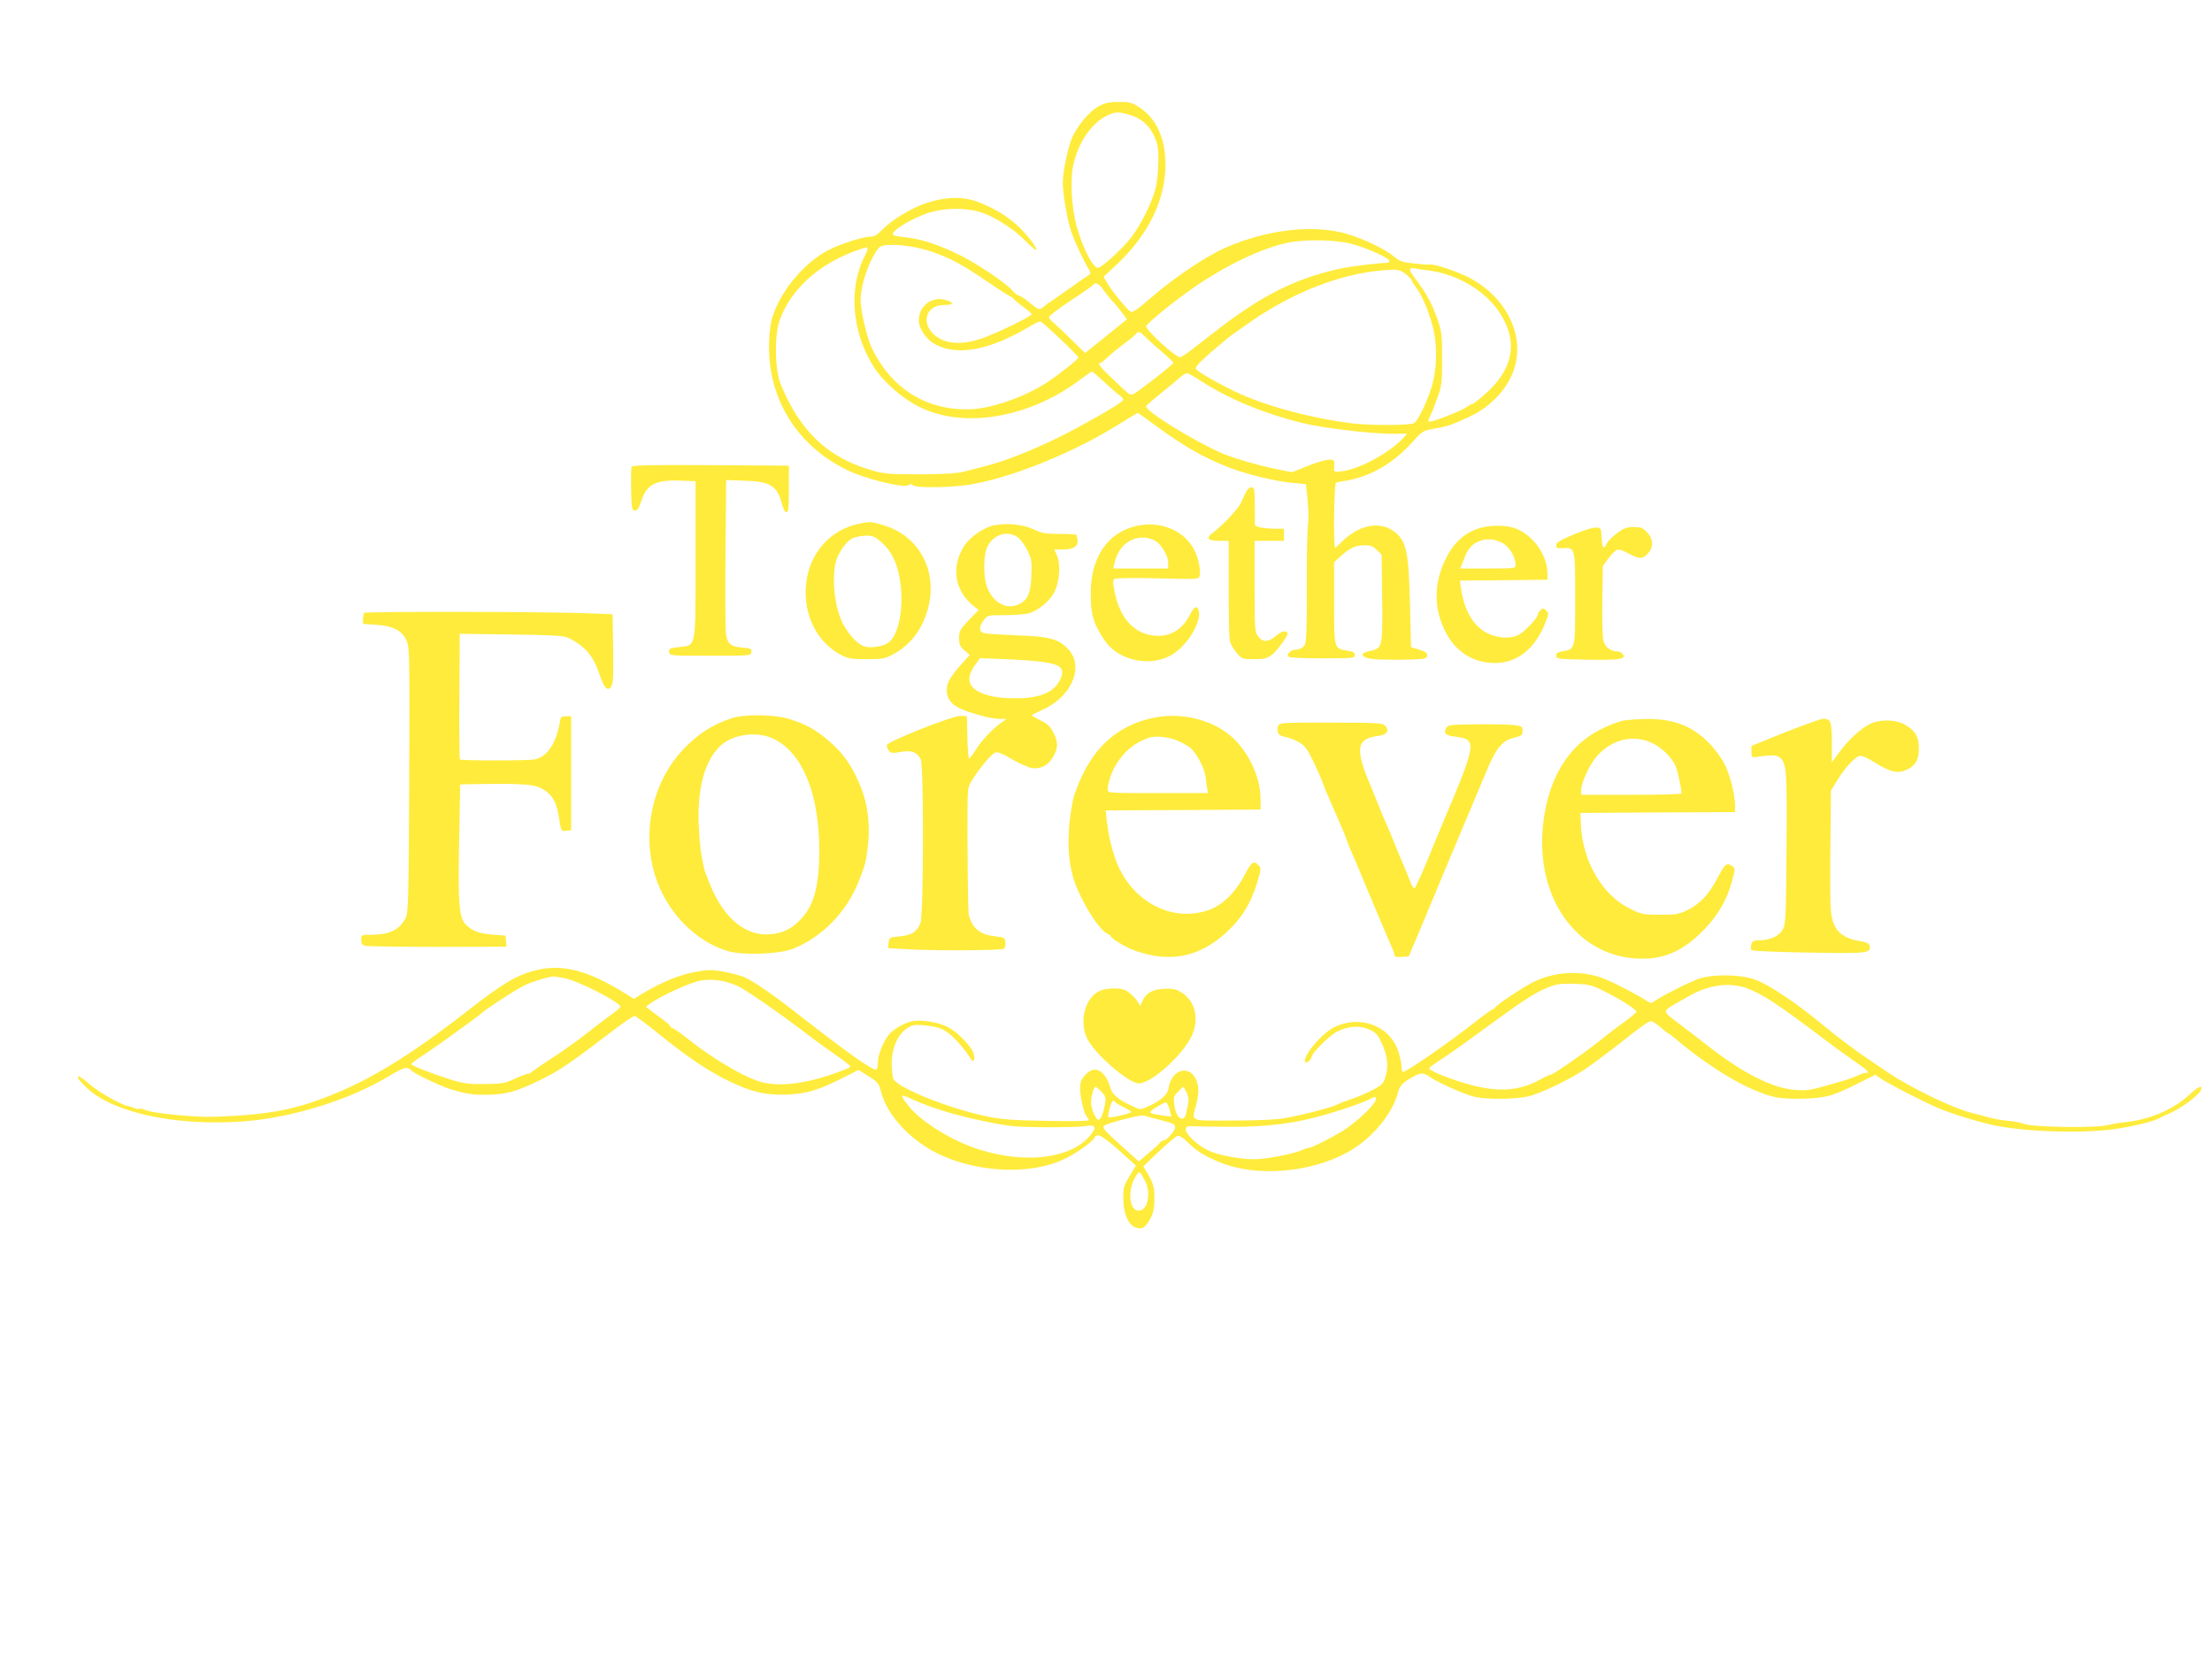 <?xml version="1.0" standalone="no"?>
<!DOCTYPE svg PUBLIC "-//W3C//DTD SVG 20010904//EN"
 "http://www.w3.org/TR/2001/REC-SVG-20010904/DTD/svg10.dtd">
<svg version="1.0" xmlns="http://www.w3.org/2000/svg"
 width="1280pt" height="959pt" viewBox="0 0 1280 959"
 preserveAspectRatio="xMidYMid meet">
<g transform="translate(0,959) scale(0.1,-0.1)"
fill="#ffeb3b" stroke="none">
<path d="M6360 8976 c-57 -29 -134 -123 -161 -195 -24 -66 -49 -190 -49 -249
0 -63 27 -221 49 -283 19 -55 68 -161 99 -213 16 -27 16 -29 -1 -40 -10 -6
-59 -40 -109 -76 -50 -36 -99 -70 -109 -76 -10 -6 -27 -18 -37 -27 -26 -24
-31 -22 -86 23 -26 22 -54 40 -61 40 -8 0 -24 13 -37 29 -31 38 -194 149 -293
199 -118 60 -229 98 -315 107 -84 10 -93 14 -78 32 26 32 118 83 195 109 99
33 223 34 316 3 79 -27 187 -97 254 -166 30 -30 57 -53 60 -50 9 10 -66 105
-120 151 -66 55 -115 85 -202 121 -92 39 -192 39 -311 1 -88 -28 -207 -100
-263 -160 -26 -27 -43 -36 -67 -36 -42 0 -174 -43 -241 -78 -150 -78 -293
-258 -330 -412 -7 -30 -13 -96 -13 -147 0 -309 164 -571 447 -711 112 -55 340
-111 363 -88 7 7 14 6 22 -2 17 -17 212 -15 328 3 241 39 602 185 862 348 58
37 109 67 112 67 3 0 49 -33 103 -73 160 -118 279 -186 423 -242 107 -41 272
-81 371 -90 l76 -7 10 -97 c5 -53 6 -114 2 -136 -4 -23 -8 -186 -7 -364 0
-293 -2 -324 -18 -342 -9 -10 -29 -19 -44 -19 -30 0 -56 -23 -45 -40 4 -6 75
-10 196 -10 178 0 189 1 189 19 0 14 -10 20 -42 25 -79 13 -78 8 -78 276 l0
236 28 26 c58 54 94 72 143 72 40 1 53 -4 76 -27 l28 -27 3 -251 c3 -287 2
-292 -70 -306 -60 -12 -57 -35 5 -46 26 -4 109 -6 185 -5 128 3 137 4 140 23
2 16 -7 23 -45 35 l-48 15 -6 250 c-8 309 -21 365 -92 419 -84 64 -210 37
-309 -66 -15 -15 -29 -28 -32 -28 -11 0 -6 369 4 375 6 4 24 8 40 10 144 19
284 96 395 218 67 74 67 74 138 87 74 12 97 21 202 69 127 60 225 168 260 286
56 194 -53 408 -265 519 -65 34 -199 79 -223 75 -6 -2 -48 1 -92 6 -69 7 -85
12 -117 39 -52 44 -168 100 -273 132 -193 57 -461 27 -707 -81 -108 -48 -288
-168 -419 -281 -89 -77 -116 -95 -128 -87 -21 13 -116 130 -137 170 l-18 31
81 76 c177 167 276 369 277 569 1 154 -51 270 -150 335 -42 28 -55 32 -118 32
-56 0 -81 -5 -116 -24z m178 -51 c67 -20 114 -62 143 -127 20 -45 23 -68 22
-148 -1 -52 -8 -121 -17 -154 -22 -83 -86 -211 -141 -281 -49 -64 -171 -175
-191 -175 -29 0 -84 104 -120 227 -35 118 -44 290 -20 383 32 124 104 227 188
269 51 25 68 26 136 6z m1278 -745 c87 -22 224 -83 224 -100 0 -5 -3 -10 -7
-10 -74 -4 -228 -23 -284 -36 -263 -59 -456 -158 -732 -374 -199 -155 -182
-146 -213 -125 -56 36 -176 153 -172 167 6 18 158 142 273 222 187 130 398
231 550 262 100 20 270 17 361 -6z m-2426 -46 c107 -37 179 -75 307 -163 62
-42 125 -83 140 -91 16 -8 29 -18 31 -22 2 -4 26 -24 53 -44 27 -19 49 -39 49
-43 0 -12 -218 -117 -295 -142 -92 -31 -176 -31 -233 -1 -118 62 -102 197 24
197 49 0 57 11 18 25 -83 32 -167 -25 -167 -113 0 -52 45 -116 103 -144 126
-62 303 -29 522 98 36 22 71 39 77 39 12 0 221 -198 221 -209 0 -10 -111 -98
-181 -144 -129 -85 -325 -153 -450 -156 -251 -5 -450 120 -564 354 -28 58 -65
215 -65 278 0 79 39 203 88 279 20 32 30 37 65 40 70 5 178 -11 257 -38z
m-370 16 c0 -6 -8 -27 -19 -48 -92 -182 -70 -437 53 -632 55 -87 163 -183 262
-233 256 -130 634 -68 928 151 38 29 72 52 75 52 3 0 35 -28 71 -61 36 -34 75
-68 88 -76 12 -9 22 -20 22 -27 0 -12 -149 -100 -320 -190 -152 -79 -331 -153
-440 -183 -52 -14 -122 -33 -155 -41 -45 -12 -109 -16 -260 -17 -180 0 -208 2
-280 23 -254 73 -415 225 -527 497 -34 82 -38 277 -8 366 60 177 220 326 435
405 72 26 75 27 75 14z m3245 -125 c188 -24 363 -138 439 -289 65 -128 49
-249 -49 -365 -35 -43 -126 -121 -140 -121 -4 0 -19 -9 -34 -19 -29 -21 -184
-81 -208 -81 -11 0 -10 6 2 31 9 17 28 65 43 107 25 70 27 90 27 227 0 136 -3
157 -26 225 -32 92 -68 157 -125 231 -45 59 -46 73 -4 65 14 -3 48 -8 75 -11z
m-129 -22 c18 -16 34 -32 34 -36 0 -5 11 -23 24 -40 34 -45 70 -129 95 -220
26 -94 28 -218 5 -320 -20 -89 -85 -231 -112 -246 -27 -14 -262 -14 -367 0
-249 33 -506 104 -675 186 -108 53 -204 109 -219 127 -8 9 15 35 86 97 53 46
108 92 122 101 14 10 40 28 57 40 284 208 595 328 872 337 33 1 51 -5 78 -26z
m-1755 -85 c12 -18 36 -49 54 -68 18 -19 44 -51 59 -71 l27 -37 -121 -98 -121
-97 -77 75 c-42 42 -89 86 -104 99 -16 12 -28 28 -28 34 0 7 56 49 125 95 69
45 128 87 131 91 11 18 33 8 55 -23z m250 -281 c19 -19 62 -58 97 -87 34 -29
62 -56 62 -60 0 -8 -169 -141 -219 -173 -32 -19 -21 -27 -148 95 -59 55 -74
78 -55 78 4 0 23 15 42 33 19 18 60 52 90 74 30 22 61 47 69 56 19 23 24 22
62 -16z m322 -254 c157 -102 363 -187 587 -242 115 -28 389 -61 507 -61 l96 0
-24 -26 c-76 -83 -254 -180 -352 -191 -47 -6 -49 -5 -47 18 1 13 2 30 1 37 -2
22 -61 13 -154 -25 l-90 -36 -91 18 c-99 20 -248 63 -311 90 -172 75 -453 249
-443 275 2 4 41 38 88 76 47 37 96 79 110 91 14 13 31 23 38 23 7 0 46 -21 85
-47z"/>
<path d="M3654 6887 c-2 -7 -3 -67 -2 -133 3 -109 5 -119 22 -119 14 0 23 14
37 55 32 99 83 125 239 118 l75 -3 0 -451 c0 -526 5 -497 -95 -509 -55 -6 -61
-9 -58 -29 3 -21 5 -21 238 -21 232 0 235 0 238 21 3 19 -3 22 -53 26 -67 6
-86 22 -94 80 -4 24 -5 234 -3 466 l4 424 107 -4 c149 -4 189 -30 216 -135 7
-28 18 -48 26 -48 11 0 14 26 14 135 l0 135 -453 3 c-367 2 -454 0 -458 -11z"/>
<path d="M7210 6743 c-7 -16 -20 -44 -29 -63 -17 -36 -103 -128 -160 -171 -46
-33 -34 -49 35 -49 l54 0 0 -274 c0 -150 3 -287 6 -304 4 -17 21 -48 39 -69
32 -37 34 -38 101 -38 56 0 75 4 101 23 29 21 93 106 93 124 0 23 -33 17 -65
-11 -44 -38 -77 -40 -104 -5 -20 25 -21 39 -21 290 l0 264 85 0 85 0 0 35 0
35 -47 0 c-69 0 -123 11 -122 24 1 6 1 57 0 114 -1 92 -3 102 -19 102 -10 0
-24 -12 -32 -27z"/>
<path d="M4975 6560 c-173 -35 -294 -174 -311 -355 -16 -174 65 -335 204 -406
40 -21 61 -24 147 -24 90 0 105 3 153 28 73 39 132 100 169 177 116 240 17
496 -221 569 -73 23 -80 23 -141 11z m128 -110 c58 -52 93 -126 107 -232 21
-153 -11 -311 -73 -350 -28 -19 -91 -29 -129 -21 -45 9 -113 86 -143 162 -42
104 -52 263 -23 346 18 51 61 107 93 121 16 7 51 13 76 14 40 0 52 -5 92 -40z"/>
<path d="M5737 6546 c-55 -16 -125 -67 -155 -112 -81 -123 -59 -264 54 -353
l27 -21 -57 -59 c-51 -54 -56 -64 -56 -104 0 -38 5 -49 31 -71 l31 -26 -52
-58 c-69 -77 -88 -116 -80 -166 12 -63 61 -93 226 -135 23 -6 59 -11 80 -12
l39 0 -25 -17 c-51 -35 -116 -102 -150 -156 -19 -30 -38 -55 -42 -56 -4 0 -9
55 -10 123 l-3 122 -35 2 c-42 3 -423 -147 -428 -169 -1 -7 3 -22 11 -32 11
-15 19 -16 67 -8 64 12 99 -1 118 -43 18 -40 17 -904 -2 -948 -22 -52 -49 -69
-118 -76 -62 -6 -63 -7 -66 -37 l-3 -31 98 -6 c144 -10 556 -8 571 2 8 5 12
21 10 37 -3 27 -6 29 -59 35 -89 10 -131 44 -153 124 -5 19 -9 407 -7 636 1
101 2 108 33 155 49 75 107 142 129 149 13 5 44 -8 95 -39 42 -24 93 -47 114
-51 48 -8 93 14 120 58 33 53 35 89 8 143 -20 39 -34 54 -76 74 -28 14 -51 27
-51 30 0 3 25 16 57 30 170 73 248 248 156 350 -56 62 -110 77 -304 83 -91 4
-175 9 -187 13 -29 8 -29 36 -1 74 22 30 23 30 122 30 56 0 118 5 138 10 53
15 119 68 147 119 31 57 40 160 18 214 l-16 37 53 0 c58 0 88 20 81 55 -2 11
-4 23 -4 28 -1 4 -44 7 -98 7 -83 0 -104 4 -151 26 -67 32 -174 40 -245 20z
m153 -66 c16 -11 41 -46 56 -77 24 -51 26 -65 22 -148 -4 -102 -23 -142 -78
-165 -71 -29 -145 14 -179 104 -22 61 -21 188 4 235 35 69 117 93 175 51z
m143 -721 c110 -15 132 -38 101 -104 -32 -68 -114 -105 -238 -106 -101 -2
-168 8 -223 33 -72 32 -83 87 -32 157 l30 42 147 -6 c81 -3 178 -10 215 -16z"/>
<path d="M6580 6547 c-179 -40 -278 -196 -268 -424 4 -102 18 -145 77 -235 82
-126 280 -165 405 -79 80 55 150 170 144 235 -5 46 -25 42 -52 -11 -40 -80
-104 -123 -183 -123 -130 0 -223 95 -254 258 -10 53 -10 65 2 72 7 5 120 6
250 3 233 -6 236 -6 241 15 8 29 -8 105 -31 149 -57 112 -195 170 -331 140z
m94 -81 c41 -17 86 -88 86 -134 l0 -32 -159 0 -159 0 8 34 c25 114 126 173
224 132z"/>
<path d="M8595 6541 c-99 -17 -178 -80 -228 -183 -69 -139 -72 -278 -9 -412
57 -121 157 -189 283 -193 136 -4 244 81 304 240 17 44 17 49 2 64 -13 13 -19
14 -31 3 -9 -7 -16 -18 -16 -25 0 -19 -78 -102 -112 -119 -61 -31 -160 -15
-221 35 -61 51 -98 129 -114 241 l-5 38 253 2 254 3 -1 46 c-4 99 -80 207
-177 248 -45 19 -116 23 -182 12z m96 -92 c42 -21 78 -80 79 -126 0 -23 -1
-23 -160 -23 l-160 0 20 51 c22 60 44 87 85 105 43 19 90 17 136 -7z"/>
<path d="M9105 6496 c-78 -33 -100 -46 -100 -61 0 -17 6 -20 41 -17 69 4 69 4
69 -294 0 -295 1 -291 -72 -303 -29 -5 -38 -11 -38 -26 0 -19 8 -20 184 -23
189 -3 225 4 200 34 -6 8 -20 14 -30 14 -38 0 -69 23 -80 59 -6 22 -9 114 -7
236 l3 200 35 47 c19 26 43 47 53 48 10 0 39 -11 65 -25 59 -32 77 -31 107 1
35 37 33 83 -4 123 -25 27 -36 31 -78 31 -39 0 -57 -7 -96 -36 -26 -19 -53
-46 -59 -59 -18 -39 -27 -29 -30 33 -3 56 -4 57 -33 59 -17 1 -75 -17 -130
-41z"/>
<path d="M2107 6043 c-6 -6 -10 -62 -4 -64 1 0 36 -3 77 -5 99 -7 151 -36 175
-97 15 -39 16 -115 13 -803 -3 -677 -5 -763 -20 -794 -32 -69 -91 -99 -195
-100 -63 0 -63 0 -63 -29 0 -22 6 -30 24 -35 13 -3 202 -6 420 -6 l397 1 -3
32 -3 32 -75 6 c-79 6 -121 22 -157 61 -37 39 -43 129 -36 486 l6 322 31 1
c287 6 382 2 427 -18 65 -29 98 -77 111 -160 15 -95 14 -95 45 -91 l28 3 0
330 0 330 -30 0 c-22 0 -30 -5 -33 -20 -19 -131 -74 -216 -148 -230 -41 -8
-425 -8 -433 0 -2 3 -4 148 -3 323 1 174 2 336 2 360 l0 44 298 -4 c232 -3
304 -7 327 -18 100 -48 148 -104 185 -215 26 -77 46 -98 66 -70 12 15 14 60
12 220 l-3 200 -155 6 c-215 9 -1275 11 -1283 2z"/>
<path d="M4223 5430 c-103 -37 -177 -84 -255 -162 -188 -188 -257 -481 -178
-743 65 -210 233 -385 424 -440 85 -25 298 -17 375 14 171 69 313 216 382 395
37 97 39 102 50 191 16 121 2 247 -40 350 -49 121 -100 195 -185 267 -81 69
-133 97 -230 127 -91 28 -266 29 -343 1z m252 -115 c170 -81 268 -323 266
-660 -1 -187 -31 -301 -98 -375 -56 -63 -109 -91 -184 -97 -142 -13 -268 89
-348 282 -18 43 -35 88 -37 100 -19 86 -24 129 -30 232 -12 222 31 388 124
476 71 68 211 87 307 42z"/>
<path d="M6698 5440 c-195 -33 -340 -143 -429 -325 -27 -55 -53 -122 -59 -150
-34 -163 -36 -317 -4 -439 31 -120 146 -313 201 -339 13 -6 23 -14 23 -18 0
-10 87 -63 130 -78 208 -76 380 -42 538 104 87 81 136 160 174 278 26 85 27
92 11 109 -27 30 -40 21 -80 -54 -54 -104 -131 -179 -212 -206 -219 -74 -455
58 -539 303 -24 71 -39 139 -48 217 l-6 58 448 2 449 3 -1 65 c-1 125 -70 270
-168 357 -107 94 -275 138 -428 113z m122 -139 c25 -11 55 -29 67 -38 35 -29
82 -116 88 -163 3 -25 8 -57 10 -72 l5 -28 -290 0 c-289 0 -290 0 -290 21 0
35 22 101 48 144 48 78 110 129 192 156 38 13 120 3 170 -20z"/>
<path d="M9390 5419 c-25 -5 -81 -27 -125 -49 -190 -93 -307 -286 -336 -554
-44 -416 188 -750 536 -773 154 -10 268 37 390 161 88 89 140 180 170 296 16
61 16 65 -1 77 -32 23 -42 14 -86 -69 -50 -97 -102 -151 -178 -187 -48 -23
-67 -26 -156 -25 -95 0 -107 3 -170 34 -162 79 -275 272 -286 485 l-3 70 448
3 447 2 0 38 c0 63 -28 174 -60 239 -18 35 -56 88 -90 122 -98 100 -207 142
-365 140 -49 -1 -110 -5 -135 -10z m178 -133 c50 -26 101 -75 126 -125 12 -23
36 -130 36 -163 0 -5 -130 -8 -290 -8 l-290 0 0 30 c0 41 49 147 89 192 90
102 217 131 329 74z"/>
<path d="M10330 5352 l-195 -79 0 -34 c0 -28 3 -33 20 -31 91 14 126 14 144
-2 40 -36 42 -72 39 -526 -3 -398 -5 -438 -21 -468 -22 -39 -69 -62 -133 -64
-38 0 -45 -4 -50 -25 -4 -13 -3 -28 2 -32 5 -5 154 -11 330 -14 340 -6 361 -4
353 39 -3 14 -16 21 -54 27 -112 18 -159 66 -170 172 -4 35 -6 207 -3 382 l3
318 37 60 c42 69 98 130 127 140 13 4 44 -9 93 -40 88 -54 131 -64 181 -40 52
24 71 59 71 125 -1 67 -21 101 -79 135 -53 31 -140 34 -202 6 -53 -25 -124
-89 -180 -165 l-43 -58 0 114 c0 123 -6 138 -49 138 -15 0 -114 -36 -221 -78z"/>
<path d="M7400 5395 c-7 -8 -10 -26 -6 -39 4 -18 15 -25 43 -31 21 -3 57 -17
80 -31 34 -20 48 -38 83 -111 23 -49 49 -106 56 -128 8 -22 18 -49 24 -60 5
-11 18 -40 28 -65 11 -25 34 -77 51 -117 17 -39 31 -74 31 -77 0 -3 26 -68 59
-143 32 -76 88 -210 125 -298 37 -88 74 -174 82 -192 8 -17 14 -36 14 -43 0
-7 15 -10 41 -8 l41 3 78 185 c42 102 109 262 148 355 39 94 94 224 122 290
28 66 72 171 98 233 58 142 94 186 162 202 45 11 50 15 50 40 0 26 -3 28 -52
34 -29 3 -126 5 -216 4 -149 -2 -164 -3 -173 -21 -17 -30 -4 -44 50 -50 131
-16 129 -30 -75 -512 -18 -44 -60 -144 -92 -223 -33 -79 -63 -143 -68 -144 -5
0 -17 22 -27 48 -10 27 -26 67 -36 89 -10 22 -31 72 -46 110 -15 39 -39 95
-52 125 -14 30 -31 71 -38 90 -7 19 -34 85 -59 145 -85 201 -75 260 43 275 54
6 73 30 48 58 -16 18 -36 19 -311 20 -248 1 -296 -1 -306 -13z"/>
<path d="M3102 3975 c-107 -26 -193 -76 -382 -224 -302 -237 -536 -386 -753
-478 -241 -103 -396 -134 -717 -146 -113 -5 -360 19 -406 38 -18 7 -35 11 -38
8 -3 -3 -13 -2 -23 2 -10 5 -26 10 -36 12 -44 8 -167 76 -222 123 -32 27 -63
50 -67 50 -17 0 -6 -18 40 -62 150 -147 517 -227 911 -198 288 22 622 127 854
269 71 43 97 50 116 27 15 -18 163 -89 226 -109 87 -27 132 -34 212 -33 114 2
174 19 312 87 117 58 161 89 443 303 47 36 92 66 100 66 7 0 72 -48 143 -106
167 -135 285 -214 410 -274 124 -60 208 -79 323 -75 113 4 183 24 313 89 l107
54 59 -37 c53 -34 60 -42 71 -89 27 -105 111 -214 231 -300 218 -157 589 -199
821 -94 67 30 168 100 183 127 18 32 44 17 192 -117 l48 -44 -36 -60 c-33 -54
-37 -66 -37 -130 0 -86 29 -154 73 -169 37 -12 56 0 85 55 17 34 22 61 22 115
0 68 -5 85 -46 155 l-18 30 89 85 c50 47 98 87 107 90 12 4 32 -8 60 -35 55
-54 95 -79 188 -117 208 -86 523 -61 739 59 138 77 256 216 291 346 9 35 20
49 58 73 66 42 86 45 122 19 49 -35 211 -107 268 -119 73 -15 234 -13 307 4
67 16 227 92 321 153 34 22 112 80 174 128 168 132 198 154 215 154 8 0 32
-16 54 -35 21 -19 41 -35 44 -35 3 0 18 -11 33 -24 221 -187 445 -317 594
-347 37 -7 104 -10 173 -7 122 6 153 15 311 94 l88 44 27 -19 c44 -32 292
-158 361 -184 74 -28 189 -64 270 -83 171 -43 519 -56 724 -29 103 14 234 46
266 66 8 5 22 12 30 15 82 31 200 117 208 151 6 25 -19 13 -66 -30 -95 -89
-229 -146 -377 -162 -33 -3 -78 -11 -100 -17 -65 -17 -421 -12 -476 6 -25 9
-72 18 -105 20 -32 3 -84 12 -114 21 -30 9 -71 20 -90 24 -104 25 -351 144
-480 231 -41 28 -93 62 -114 77 -66 43 -187 134 -264 198 -158 131 -310 233
-392 264 -84 32 -245 35 -328 7 -61 -21 -233 -109 -268 -137 -6 -5 -18 -3 -30
5 -43 31 -188 106 -250 131 -130 52 -288 44 -416 -21 -60 -30 -211 -132 -216
-145 -2 -5 -8 -9 -12 -9 -5 0 -59 -39 -120 -87 -138 -109 -391 -283 -402 -277
-4 3 -8 17 -8 31 0 14 -7 50 -16 80 -45 155 -222 224 -375 147 -76 -38 -189
-177 -165 -202 8 -7 36 18 36 32 0 21 104 124 148 146 65 32 129 37 184 12 39
-17 50 -28 73 -78 34 -71 41 -133 23 -194 -12 -40 -20 -49 -73 -77 -33 -18
-87 -41 -120 -52 -33 -11 -73 -26 -88 -34 -33 -17 -199 -60 -307 -79 -47 -8
-159 -13 -300 -13 -257 0 -234 -11 -206 100 18 71 12 127 -19 163 -48 56 -127
17 -142 -71 -6 -43 -43 -76 -121 -111 -41 -19 -43 -19 -84 0 -91 41 -122 68
-135 115 -6 25 -23 57 -37 72 -34 37 -70 35 -107 -5 -23 -26 -29 -41 -29 -78
0 -51 24 -148 39 -163 6 -6 11 -15 11 -20 0 -5 -102 -7 -242 -4 -193 3 -264 9
-343 25 -224 46 -526 168 -546 219 -5 14 -9 54 -9 91 0 108 54 200 128 219 14
3 56 1 94 -5 52 -8 77 -18 109 -43 38 -30 98 -99 125 -145 16 -26 27 -12 19
24 -8 40 -89 125 -148 157 -56 30 -165 47 -217 33 -44 -12 -99 -45 -123 -72
-33 -38 -67 -120 -67 -163 0 -29 -4 -43 -13 -43 -26 0 -179 109 -437 311 -158
124 -273 203 -324 224 -20 9 -72 22 -116 31 -71 13 -89 13 -167 -1 -88 -15
-202 -62 -306 -126 l-49 -30 -46 29 c-216 135 -365 175 -520 137z m164 -46
c80 -15 325 -140 324 -166 0 -5 -33 -32 -73 -60 -39 -29 -103 -78 -142 -109
-38 -30 -117 -86 -175 -124 -58 -37 -112 -75 -122 -83 -9 -9 -18 -13 -21 -11
-2 2 -35 -10 -73 -27 -63 -29 -78 -32 -179 -33 -95 -1 -122 3 -200 27 -114 36
-225 80 -225 89 0 4 33 28 73 54 64 41 324 229 337 243 14 16 192 132 238 155
41 21 128 49 173 55 3 1 32 -4 65 -10z m1004 -46 c47 -22 228 -147 367 -253
61 -47 150 -112 197 -144 47 -33 86 -63 86 -67 0 -8 -10 -12 -90 -41 -183 -65
-341 -81 -445 -44 -105 37 -259 130 -395 236 -48 39 -93 70 -99 70 -6 0 -11 4
-11 9 0 5 -32 33 -72 61 l-71 53 24 18 c53 40 227 121 288 133 70 13 146 3
221 -31z m5010 -28 c96 -48 190 -107 189 -120 0 -5 -32 -32 -70 -60 -39 -27
-107 -80 -152 -116 -88 -70 -260 -189 -275 -189 -5 0 -30 -11 -54 -25 -153
-86 -305 -81 -562 17 -47 18 -86 38 -86 43 0 6 24 25 53 43 52 33 114 77 284
201 181 133 260 185 318 212 78 35 94 38 195 35 75 -3 94 -8 160 -41z m825 17
c91 -33 183 -93 452 -297 66 -50 149 -110 186 -135 67 -46 80 -60 51 -60 -9 0
-28 -6 -42 -14 -15 -7 -52 -21 -82 -30 -201 -58 -201 -59 -278 -54 -129 7
-304 95 -505 252 -56 44 -137 106 -181 139 -86 65 -86 65 -11 108 22 12 60 34
85 48 107 61 229 77 325 43z m-3731 -601 c24 -25 26 -34 21 -67 -9 -55 -25
-94 -39 -94 -12 0 -31 37 -41 81 -7 28 11 109 24 109 4 0 20 -13 35 -29z m492
-2 c10 -20 14 -43 10 -63 -3 -17 -8 -42 -11 -55 -12 -64 -59 -36 -69 41 -6 46
-5 53 20 79 15 16 29 29 31 29 1 0 10 -14 19 -31z m-1603 -34 c125 -57 261
-99 442 -136 134 -28 170 -31 340 -33 105 0 208 2 230 6 64 12 74 -3 36 -50
-115 -146 -412 -174 -695 -67 -141 53 -292 152 -357 232 -52 66 -52 74 4 48z
m2690 -26 c-21 -36 -118 -124 -180 -162 -57 -36 -187 -102 -195 -99 -4 1 -23
-5 -43 -14 -57 -24 -214 -54 -280 -53 -79 0 -199 22 -257 48 -63 27 -140 98
-136 125 2 17 9 21 38 18 19 -1 118 -3 220 -3 212 -2 379 20 553 71 111 32
226 73 254 89 36 21 45 13 26 -20z m-1499 2 c3 -5 27 -19 53 -31 34 -16 43
-24 32 -30 -18 -10 -121 -32 -126 -26 -2 2 1 24 8 50 11 44 22 56 33 37z m314
-42 l10 -41 -41 5 c-67 9 -82 13 -80 22 2 10 75 54 89 55 6 0 16 -19 22 -41z
m-60 -59 c84 -22 92 -26 92 -45 0 -19 -49 -75 -65 -75 -8 0 -18 -6 -22 -12 -4
-7 -34 -35 -66 -61 l-57 -49 -98 88 c-108 98 -118 109 -100 121 24 15 203 61
223 57 11 -3 53 -13 93 -24z m-82 -354 c32 -58 20 -154 -21 -169 -73 -29 -89
127 -22 211 11 14 15 11 43 -42z"/>
<path d="M6365 3856 c-85 -38 -122 -171 -75 -274 39 -87 240 -262 300 -262 72
0 252 161 306 275 46 97 20 205 -62 253 -32 19 -51 22 -101 19 -68 -3 -105
-27 -125 -77 -9 -24 -10 -24 -20 -5 -15 27 -48 59 -75 74 -29 15 -111 13 -148
-3z"/>
</g>
</svg>
